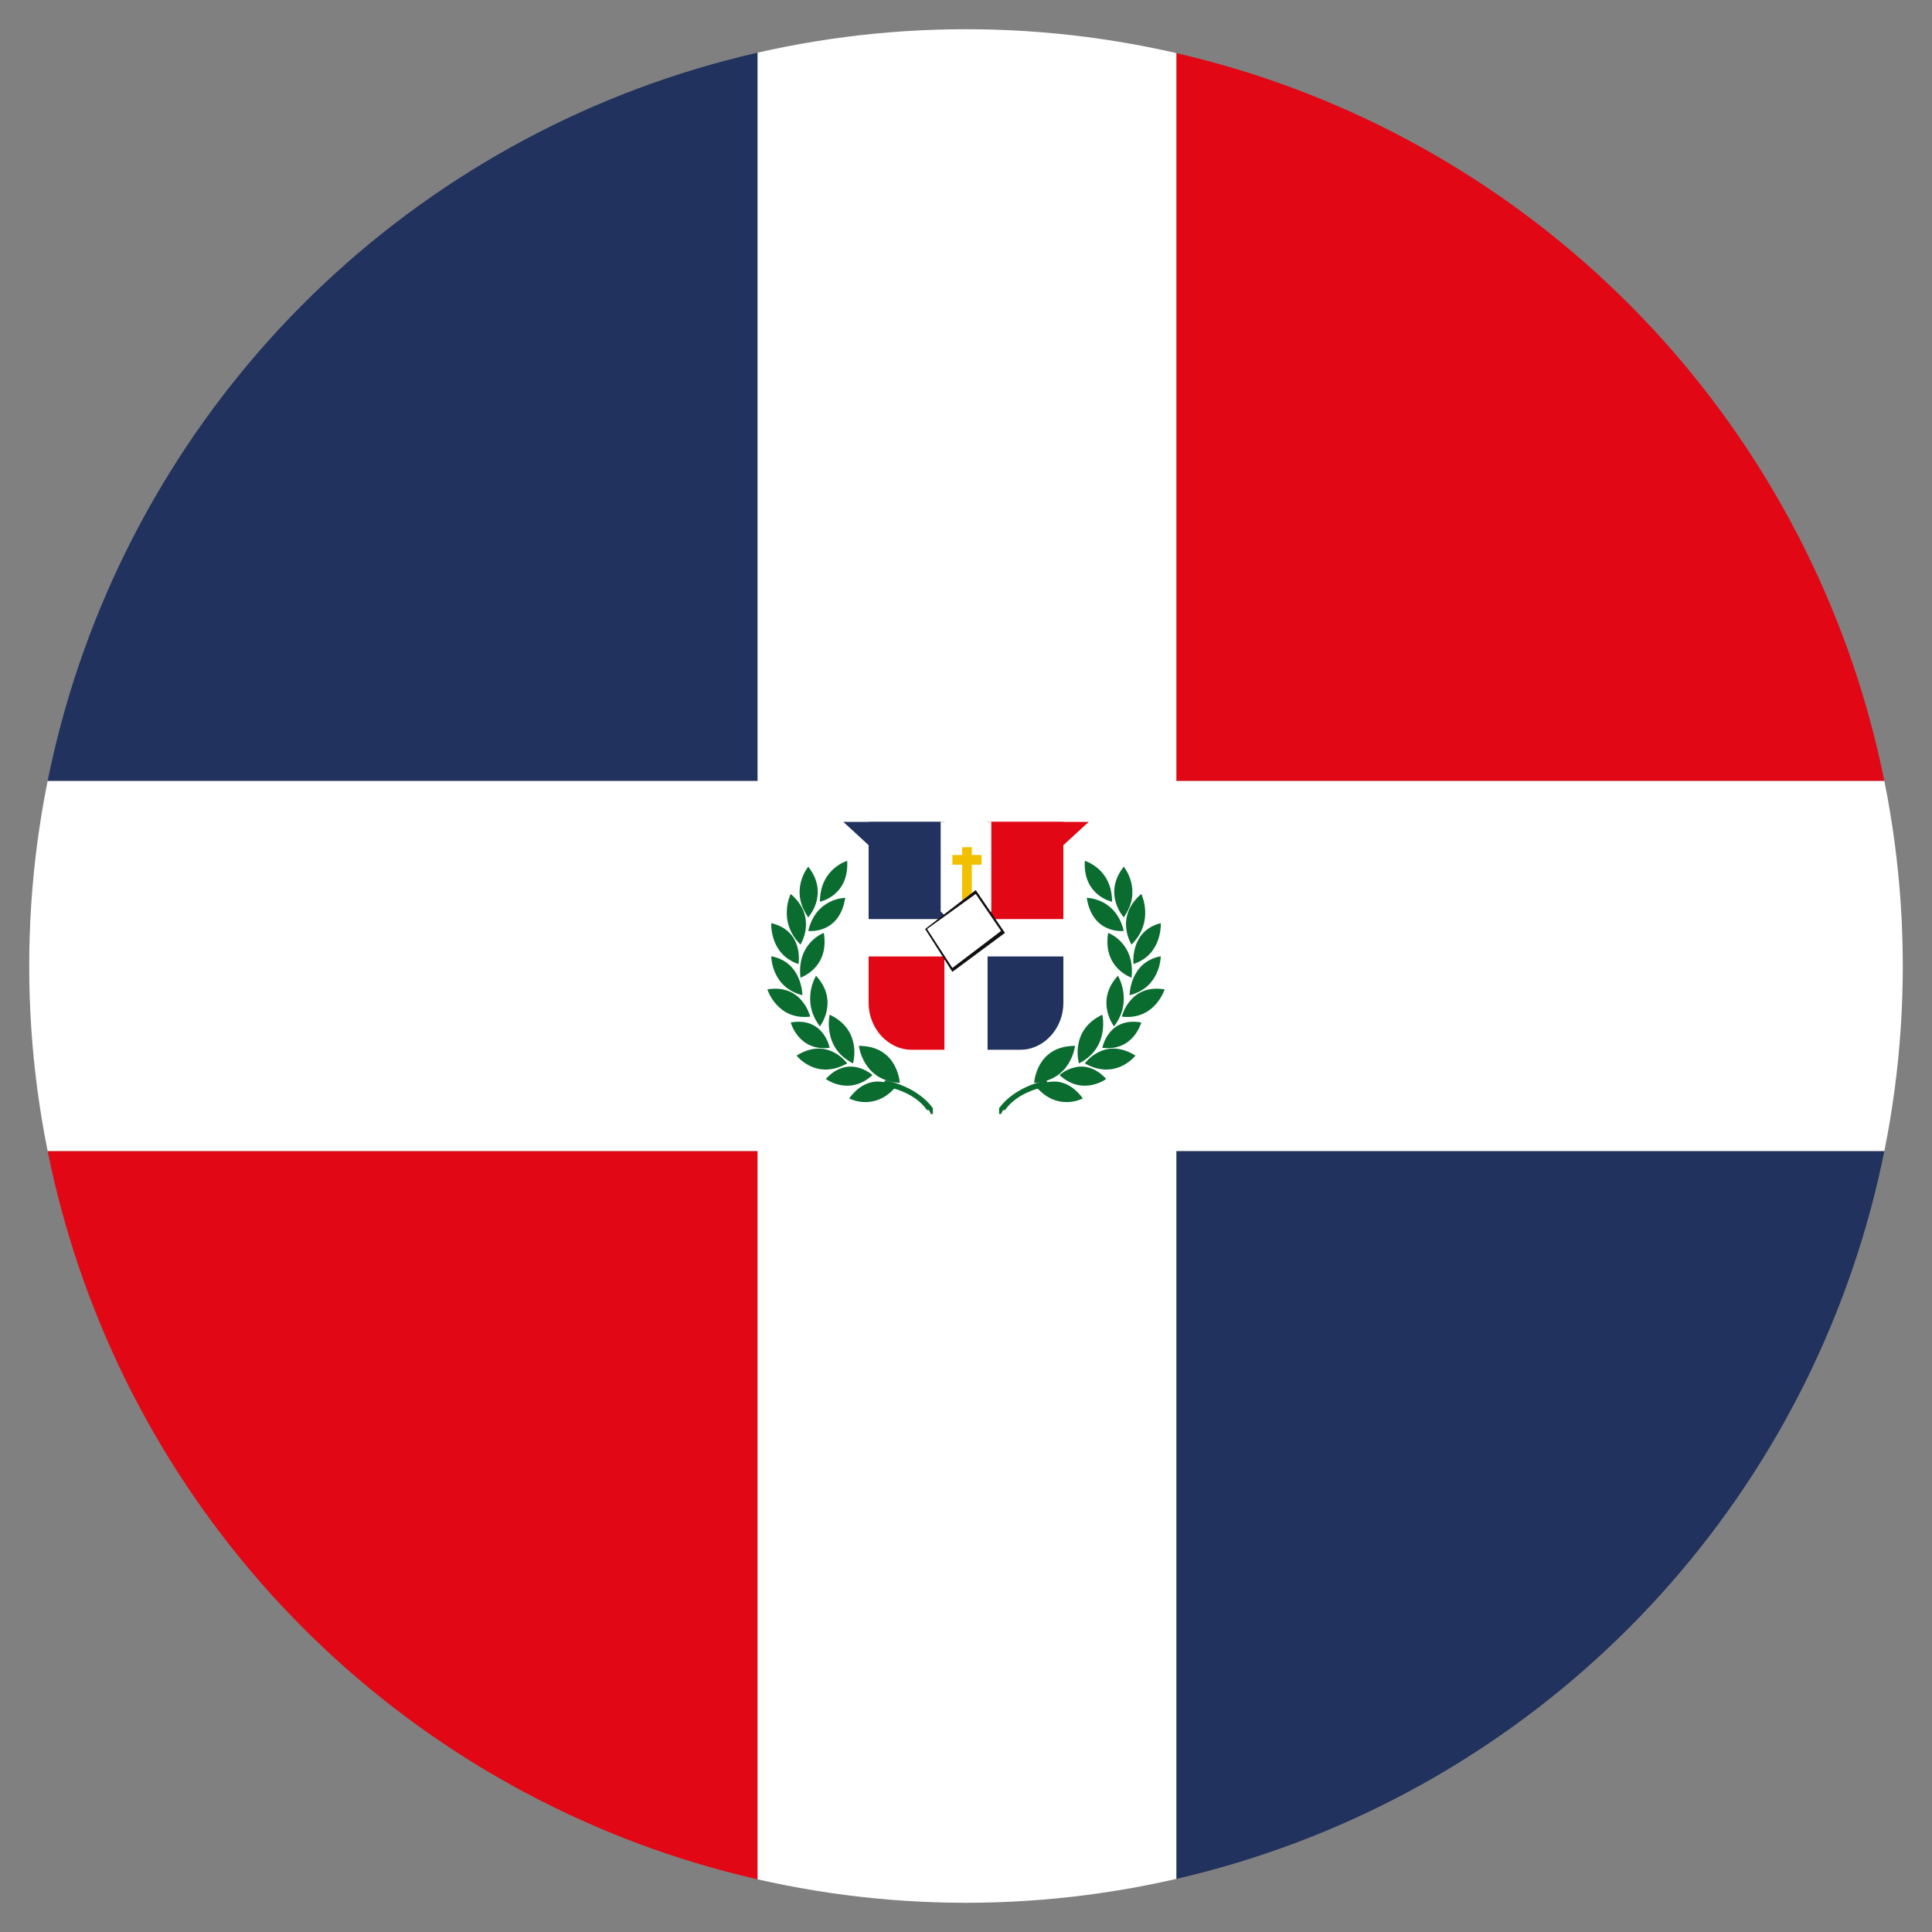 <?xml version="1.0" encoding="UTF-8"?>
<svg xmlns="http://www.w3.org/2000/svg" xmlns:xlink="http://www.w3.org/1999/xlink" id="Layer_1" version="1.1" viewBox="0 0 99.2 99.2">
  <rect x="0" y="0" width="99.2" height="99.2" fill="#808080" stroke="none"/>
  <defs>
    <style> .st0 { fill: none; } .st1 { fill: #f2c002; } .st2 { fill: #111; } .st3 { fill: #0b6c30; } .st4 { clip-path: url(#clippath-1); } .st5 { fill: #fff; } .st6 { fill: #21325e; } .st7 { fill: #e10714; } .st8 { clip-path: url(#clippath); } .st9 { fill: #b32335; } </style>
    <clipPath id="clippath">
      <circle class="st0" cx="-97" cy="49.6" r="48.1"></circle>
    </clipPath>
    <clipPath id="clippath-1">
      <circle class="st0" cx="49.6" cy="49.6" r="48.1"></circle>
    </clipPath>
  </defs>
  <g class="st8">
    <g>
      <rect class="st9" x="-72.2" y="1.5" width="87.4" height="7.4"></rect>
      <rect class="st5" x="-72.2" y="8.9" width="87.4" height="7.4"></rect>
      <rect class="st9" x="-72.2" y="16.3" width="87.4" height="7.4"></rect>
      <rect class="st5" x="-72.2" y="23.7" width="87.4" height="7.4"></rect>
      <rect class="st9" x="-72.2" y="31.1" width="87.4" height="7.4"></rect>
      <rect class="st5" x="-72.2" y="38.5" width="87.4" height="7.4"></rect>
      <rect class="st9" x="-72.2" y="45.9" width="87.4" height="7.4"></rect>
      <rect class="st5" x="-145.1" y="53.3" width="160.2" height="7.4"></rect>
      <rect class="st9" x="-145.1" y="60.7" width="160.2" height="7.4"></rect>
      <rect class="st5" x="-145.1" y="68.1" width="160.2" height="7.4"></rect>
      <rect class="st9" x="-145.1" y="75.5" width="160.2" height="7.4"></rect>
      <rect class="st5" x="-145.1" y="82.9" width="160.2" height="7.4"></rect>
      <rect class="st9" x="-145.1" y="90.3" width="160.2" height="7.4"></rect>
    </g>
  </g>
  <g class="st4">
    <rect class="st7" x="-30.5" y="59.1" width="69.4" height="38.7"></rect>
    <rect class="st6" x="60.4" y="59.1" width="69.4" height="38.7"></rect>
    <rect class="st6" x="-30.5" y="1.4" width="69.4" height="38.7"></rect>
    <rect class="st7" x="60.4" y="1.4" width="69.4" height="38.7"></rect>
    <polygon class="st5" points="129.7 40.1 129.7 59.1 60.4 59.1 60.4 97.8 38.9 97.8 38.9 59.1 -30.5 59.1 -30.5 40.1 38.9 40.1 38.9 1.4 60.4 1.4 60.4 40.1 129.7 40.1"></polygon>
    <rect class="st6" x="44.6" y="42.2" width="3.9" height="5"></rect>
    <path class="st7" d="M48.5,49.1v4.8h-1.7c-1.2,0-2.2-1.1-2.2-2.4v-2.4h3.9Z"></path>
    <rect class="st7" x="50.7" y="42.2" width="3.9" height="5"></rect>
    <path class="st6" d="M54.6,49.1v2.4c0,1.3-1,2.4-2.2,2.4h-1.7v-4.8h3.9Z"></path>
    <polygon class="st5" points="54.6 47.2 54.6 49.1 50.7 49.1 50.7 53.9 50.6 53.9 49.6 54.4 48.6 53.9 48.5 53.9 48.5 49.1 44.6 49.1 44.6 47.2 48.5 47.2 48.5 42.2 50.7 42.2 50.7 47.2 54.6 47.2"></polygon>
    <g>
      <polygon class="st7" points="55.9 42.2 50.9 46.8 50.9 42.2 55.9 42.2"></polygon>
      <polygon class="st6" points="48.3 42.2 48.3 46.8 43.3 42.2 48.3 42.2"></polygon>
      <polygon class="st5" points="50.9 42.2 50.9 46.8 49.6 48.1 48.3 46.8 48.3 42.2 50.9 42.2"></polygon>
    </g>
    <g>
      <rect class="st1" x="49.4" y="43.5" width=".5" height="3.4"></rect>
      <rect class="st1" x="48.9" y="43.9" width="1.5" height=".5"></rect>
    </g>
    <polygon class="st2" points="47.5 47.7 50.1 45.7 51.6 47.9 48.9 49.9 47.5 47.7"></polygon>
    <polygon class="st5" points="47.6 47.7 50.1 45.9 51.4 47.8 48.9 49.7 47.6 47.7"></polygon>
    <g>
      <g>
        <path class="st3" d="M46.2,55.6s-.1-1.9-2.1-1.9c0,0,.2,1.8,2.1,1.9Z"></path>
        <path class="st3" d="M43.8,54.6s.5-1.7-1.2-2.5c0,0-.4,1.7,1.2,2.5Z"></path>
        <path class="st3" d="M46,55.8s-1.3-.9-2.4.6c0,0,1.3.7,2.4-.6Z"></path>
        <path class="st3" d="M44.8,55.2s-1.2-1.1-2.4.2c0,0,1.2.9,2.4-.2Z"></path>
        <path class="st3" d="M43.5,54.6s-1-1.4-2.6-.4c0,0,1,1.3,2.6.4Z"></path>
        <path class="st3" d="M42.6,53.8s-.3-1.6-2-1.3c0,0,.4,1.5,2,1.3Z"></path>
        <path class="st3" d="M41.6,52.2s-.4-1.7-2.2-1.4c0,0,.5,1.6,2.2,1.4Z"></path>
        <path class="st3" d="M41.2,51.1s0-1.7-1.6-2c0,0,0,1.6,1.6,2Z"></path>
        <path class="st3" d="M41.1,50.2s1.5-.5,1.2-2.3c0,0-1.4.5-1.2,2.3Z"></path>
        <path class="st3" d="M41,49.5s.3-1.7-1.4-2.1c0,0-.1,1.6,1.4,2.1Z"></path>
        <path class="st3" d="M41.1,48.5s.9-1.4-.5-2.6c0,0-.7,1.4.5,2.6Z"></path>
        <path class="st3" d="M41.5,47.8s1.6.2,1.9-1.7c0,0-1.5,0-1.9,1.7Z"></path>
        <path class="st3" d="M41.5,47.1s1.1-1.2,0-2.6c0,0-1,1.2,0,2.6Z"></path>
        <path class="st3" d="M42.1,46.3s1.5-.3,1.4-2.1c0,0-1.4.4-1.4,2.1Z"></path>
        <path class="st3" d="M42.1,52.7s1-1.3-.2-2.6c0,0-.8,1.3.2,2.6Z"></path>
        <path class="st3" d="M47.7,57s0,0-.1,0c-.7-1-2.1-1.2-2.1-1.2,0,0-.2-.1-.1-.2,0,0,0-.2.2-.1,0,0,1.5.3,2.3,1.4,0,0,0,.2,0,.3,0,0,0,0-.1,0Z"></path>
      </g>
      <g>
        <path class="st3" d="M53.1,55.6s.1-1.9,2.1-1.9c0,0-.2,1.8-2.1,1.9Z"></path>
        <path class="st3" d="M55.4,54.6s-.5-1.7,1.2-2.5c0,0,.4,1.7-1.2,2.5Z"></path>
        <path class="st3" d="M53.2,55.8s1.3-.9,2.4.6c0,0-1.3.7-2.4-.6Z"></path>
        <path class="st3" d="M54.4,55.2s1.2-1.1,2.4.2c0,0-1.2.9-2.4-.2Z"></path>
        <path class="st3" d="M55.7,54.6s1-1.4,2.6-.4c0,0-1,1.3-2.6.4Z"></path>
        <path class="st3" d="M56.6,53.8s.3-1.6,2-1.3c0,0-.4,1.5-2,1.3Z"></path>
        <path class="st3" d="M57.6,52.2s.4-1.7,2.2-1.4c0,0-.5,1.6-2.2,1.4Z"></path>
        <path class="st3" d="M58,51.1s0-1.7,1.6-2c0,0,0,1.6-1.6,2Z"></path>
        <path class="st3" d="M58.1,50.2s-1.5-.5-1.2-2.3c0,0,1.4.5,1.2,2.3Z"></path>
        <path class="st3" d="M58.2,49.5s-.2-1.7,1.4-2.1c0,0,.1,1.6-1.4,2.1Z"></path>
        <path class="st3" d="M58.1,48.5s-.9-1.4.5-2.6c0,0,.7,1.4-.5,2.6Z"></path>
        <path class="st3" d="M57.7,47.8s-1.6.2-1.9-1.7c0,0,1.5,0,1.9,1.7Z"></path>
        <path class="st3" d="M57.7,47.1s-1.1-1.2,0-2.6c0,0,1,1.2,0,2.6Z"></path>
        <path class="st3" d="M57.1,46.3s-1.5-.3-1.4-2.1c0,0,1.4.4,1.4,2.1Z"></path>
        <path class="st3" d="M57.2,52.7s-1-1.3.2-2.6c0,0,.8,1.3-.2,2.6Z"></path>
        <path class="st3" d="M51.5,57s0,0,.1,0c.7-1,2.1-1.2,2.1-1.2,0,0,.2-.1.1-.2s0-.2-.2-.1c0,0-1.5.3-2.3,1.4,0,0,0,.2,0,.3,0,0,0,0,.1,0Z"></path>
      </g>
    </g>
  </g>
</svg>
